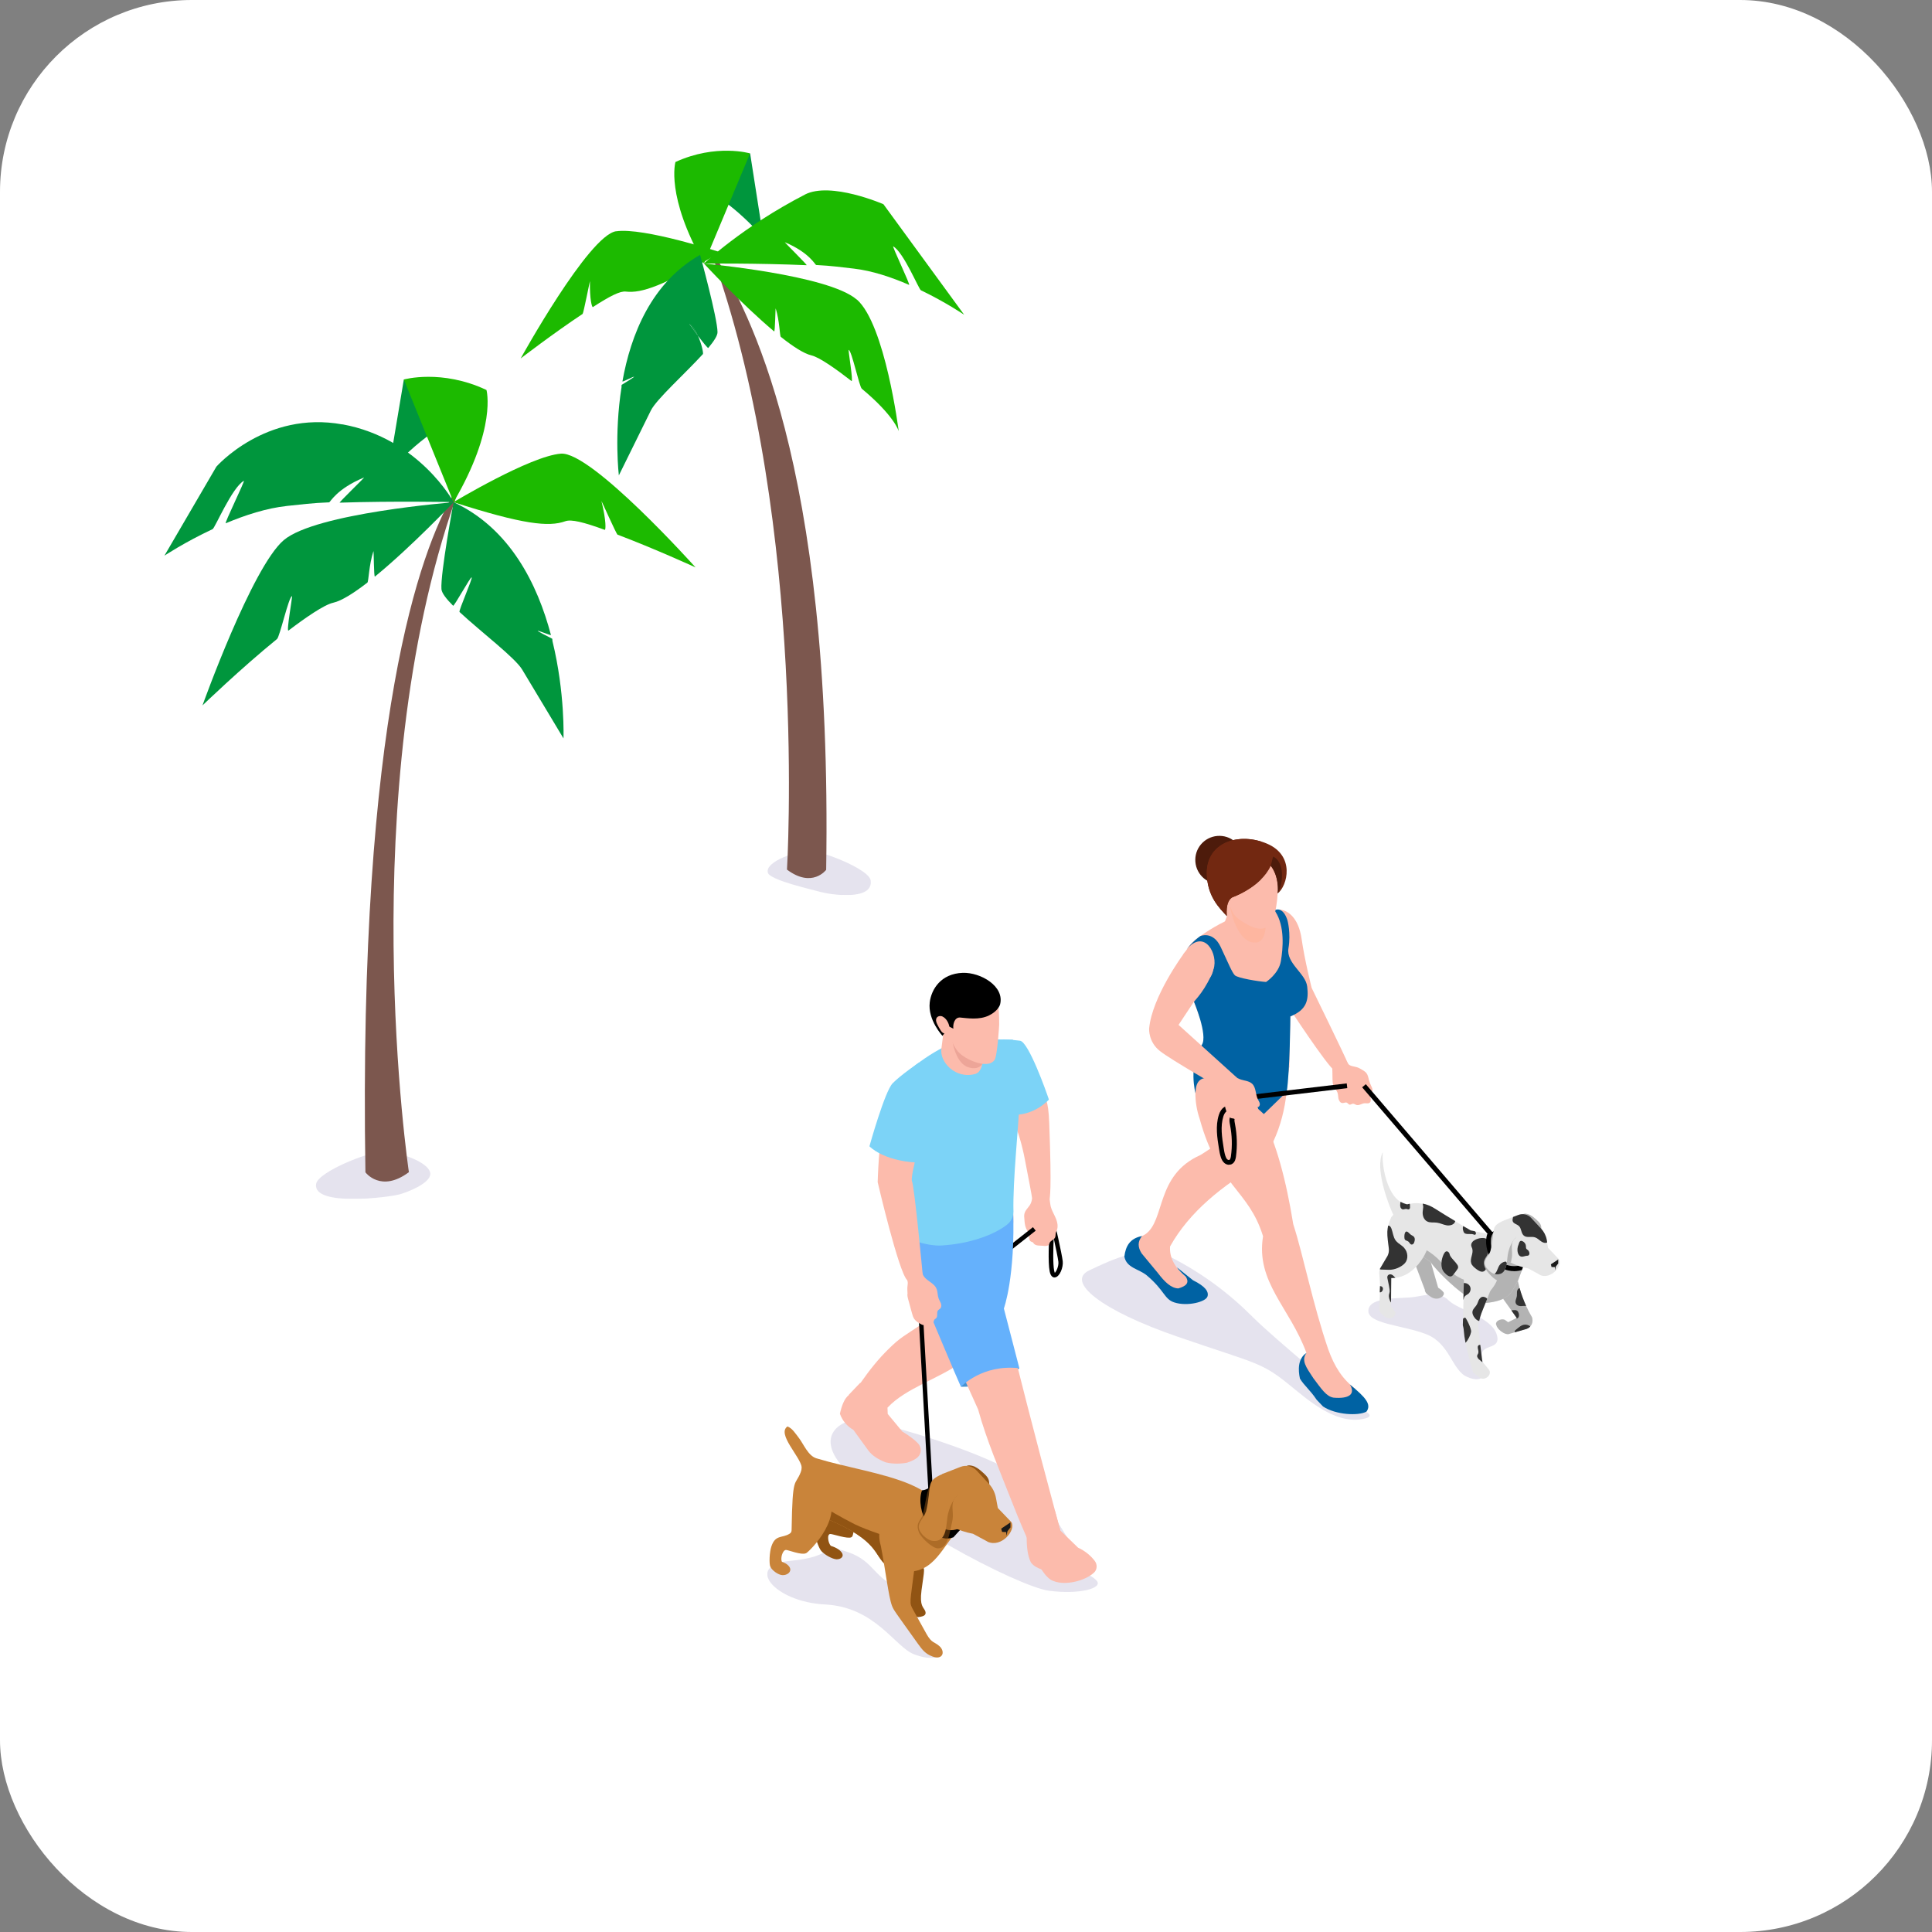 <svg width="282" height="282" viewBox="0 0 282 282" fill="none" xmlns="http://www.w3.org/2000/svg">
<rect x="0" y="0" width="282" height="282" fill="#808080" stroke="none"/>
<rect width="282" height="282" rx="28" fill="white"/>
<g clip-path="url(#clip0_607_10169)">
<g style="mix-blend-mode:multiply" opacity="0.2">
<path d="M56.142 168.191H55.524C54.146 168.025 46.41 170.996 46.137 172.826C45.638 176.176 56.748 174.774 58.364 174.323C59.647 173.954 62.428 172.814 62.772 171.602C63.307 169.76 57.829 167.942 56.142 168.203V168.191Z" fill="#7D73AB"/>
</g>
<path d="M56.653 68.986C56.653 68.986 61.988 62.925 66.266 61.5L58.946 55.392L56.665 68.986H56.653Z" fill="#00963D"/>
<path d="M66.123 72.23C61.43 80.286 52.28 104.621 53.338 171.115C53.338 171.115 55.584 174.156 59.683 171.091C59.683 171.091 51.449 115.778 66.503 72.8C66.812 71.921 66.587 71.433 66.123 72.23Z" fill="#7C574E"/>
<path d="M49.987 61.951C38.782 59.896 31.581 68.118 31.581 68.118L24 81.106C24 81.106 26.971 79.133 31.034 77.232C31.379 77.066 33.85 71.184 35.585 70.186C35.859 70.031 32.662 76.507 32.959 76.376C35.775 75.188 38.924 74.166 41.907 73.846C43.82 73.644 45.59 73.418 48.038 73.323C48.204 73.323 49.107 71.362 53.136 69.698C53.29 69.639 49.404 73.382 49.583 73.37C57.484 73.109 66.206 73.287 66.206 73.287C66.206 73.287 61.204 63.995 49.999 61.939L49.987 61.951Z" fill="#00963D"/>
<path d="M29.537 102.981C29.537 102.981 35.098 97.61 40.433 93.273C40.837 92.952 42.132 87.118 42.62 87.011C42.727 86.987 41.752 92.311 42.109 92.037C44.521 90.207 47.289 88.271 48.644 87.974C49.868 87.7 51.65 86.56 53.623 85.039C53.813 84.896 53.848 82.436 54.502 80.464C54.573 80.25 54.55 84.302 54.728 84.159C60.063 79.799 66.206 73.311 66.206 73.311C66.206 73.311 46.054 74.879 41.408 78.848C36.762 82.817 29.549 102.981 29.549 102.981H29.537Z" fill="#00963D"/>
<path d="M58.946 55.392L66.206 73.299C72.563 62.438 71.006 56.925 71.006 56.925C64.459 53.836 58.946 55.392 58.946 55.392Z" fill="#1CBA00"/>
<path d="M81.867 66.217C77.388 66.561 66.194 73.299 66.194 73.299C76.366 76.555 80.109 76.947 82.521 76.079C83.388 75.77 85.182 76.21 88.272 77.339C88.426 77.398 88.509 76.044 87.796 73.156C87.761 72.99 89.971 77.981 90.137 78.04C95.461 80.048 101.521 82.817 101.521 82.817C101.521 82.817 86.335 65.86 81.867 66.217Z" fill="#1CBA00"/>
<path d="M80.548 93.202C75.962 90.897 80.465 92.857 80.418 92.691C78.457 85.264 74.429 77.113 66.206 73.299C66.206 73.299 64.258 83.767 64.436 86.001C64.483 86.56 65.137 87.415 66.135 88.413C66.278 88.556 68.69 84.136 68.844 84.278C69.011 84.433 66.907 89.162 67.074 89.328C70.223 92.251 75.177 95.994 76.223 97.741C76.354 97.955 82.248 107.781 82.248 107.781C82.248 107.781 82.497 101.187 80.643 93.594C80.608 93.463 80.667 93.249 80.548 93.19V93.202Z" fill="#00963D"/>
</g>
<g clip-path="url(#clip1_607_10169)">
<g style="mix-blend-mode:multiply" opacity="0.2">
<path d="M118.62 124.32H118.06C116.53 124.09 111.6 125.73 112.08 127.39C112.39 128.48 118.61 129.86 119.77 130.19C121.22 130.6 127.53 131.53 127.08 128.5C126.84 126.85 119.86 124.17 118.62 124.32Z" fill="#7D73AB"/>
</g>
<path d="M104.3 38.27C117.89 77.03 114.87 126.93 114.87 126.93C118.56 129.7 120.59 126.96 120.59 126.96C121.55 66.98 108.88 45.03 104.65 37.77C104.23 37.05 104.03 37.49 104.3 38.28V38.27Z" fill="#7C574E"/>
<path d="M102.81 27.83C106.66 29.16 111.41 34.68 111.41 34.68L109.49 22.39L102.82 27.83H102.81Z" fill="#00963D"/>
<path d="M117.49 28.4C108.36 33.11 102.75 38.47 102.75 38.47C102.75 38.47 110.62 38.4 117.74 38.71C117.89 38.71 114.43 35.3 114.57 35.36C118.18 36.89 118.98 38.67 119.13 38.68C121.33 38.79 122.93 39.01 124.65 39.21C127.33 39.52 130.16 40.48 132.69 41.58C132.95 41.69 130.14 35.82 130.38 35.96C131.94 36.88 134.1 42.22 134.42 42.37C138.07 44.13 140.73 45.94 140.73 45.94L128.95 29.81C128.95 29.81 121.25 26.45 117.48 28.4H117.49Z" fill="#1CBA00"/>
<path d="M125.06 43.73C120.91 40.1 102.75 38.47 102.75 38.47C102.75 38.47 108.22 44.38 112.99 48.37C113.15 48.51 113.17 44.84 113.23 45.04C113.79 46.82 113.81 49.04 113.97 49.17C115.73 50.57 117.33 51.61 118.43 51.87C119.65 52.16 122.13 53.94 124.28 55.61C124.6 55.86 123.77 51.05 123.88 51.07C124.32 51.17 125.43 56.45 125.79 56.74C130.56 60.7 131.18 62.94 131.18 62.94C131.18 62.94 129.21 47.34 125.06 43.71V43.73Z" fill="#1CBA00"/>
<path d="M98.59 23.65C98.59 23.65 97.13 28.6 102.75 38.47L109.48 22.39C109.48 22.39 104.53 20.93 98.58 23.65H98.59Z" fill="#1CBA00"/>
<path d="M89.93 33.75C85.92 34.35 76 52.32 76 52.32C76 52.32 80.76 48.66 85.04 45.82C85.17 45.73 86.11 40.9 86.11 41.05C86.06 43.73 86.41 44.9 86.54 44.82C89.04 43.2 90.52 42.46 91.35 42.56C93.64 42.83 96.86 41.74 105.14 36.82C105.14 36.82 93.94 33.16 89.93 33.76V33.75Z" fill="#1CBA00"/>
<path d="M100.64 47.27C100.56 47.21 101.2 48.1 101.88 48.99C101.56 48.29 101.15 47.63 100.64 47.27Z" fill="#00963D"/>
<path d="M90.86 55.68C90.83 55.84 94.73 53.74 90.78 56.15C90.67 56.22 90.74 56.4 90.72 56.52C89.62 63.49 90.33 69.39 90.33 69.39C90.33 69.39 94.9 60.12 95 59.92C95.82 58.27 99.99 54.54 102.6 51.68C102.69 51.58 102.43 50.23 101.87 49C101.19 48.1 100.56 47.22 100.63 47.28C101.13 47.64 101.55 48.3 101.87 49C102.57 49.93 103.32 50.86 103.38 50.79C104.2 49.81 104.73 49 104.73 48.49C104.73 46.46 102.19 37.2 102.19 37.2C95.08 41.24 92.06 48.87 90.85 55.68H90.86Z" fill="#00963D"/>
</g>
<g clip-path="url(#clip2_607_10169)">
<g style="mix-blend-mode:multiply" opacity="0.2">
<path d="M216.738 200.557C216.738 200.557 216.331 201.957 214.118 200.964C211.906 199.971 211.661 196.131 208.228 194.765C204.795 193.398 199.507 193.268 199.735 191.218C199.962 189.167 204.616 189.607 206.503 189.298C208.391 188.988 210.148 188.5 211.482 189.835C212.817 191.169 217.682 192.243 218.463 194.765C219.244 197.287 215.876 195.904 216.299 198.23C216.722 200.557 217.438 199.988 216.722 200.557H216.738Z" fill="#7D73AB"/>
</g>
<g style="mix-blend-mode:multiply" opacity="0.2">
<path d="M197.831 205.406C197.831 205.406 201.703 206.61 198.888 207.131C194.788 207.895 190.769 204.218 187.954 201.94C184.049 198.8 183.235 199.011 171.927 195.123C160.618 191.234 155.542 187.052 158.991 185.425C162.441 183.798 167.046 181.536 170.999 183.554C175.588 185.897 179.493 188.858 182.959 192.34C186.148 195.529 196.334 203.779 197.831 205.422V205.406Z" fill="#7D73AB"/>
</g>
<path d="M186.587 132.755C187.954 132.755 189.548 133.959 189.988 137.051C190.427 140.142 191.452 144.194 191.452 144.194C191.452 144.194 196.496 154.51 196.74 155.226C196.984 155.942 196.089 157.276 194.82 156.316C193.551 155.356 188.165 147.106 188.165 147.106L184.765 137.197L186.571 132.755H186.587Z" fill="#FCBBAC"/>
<path d="M195.992 154.852C196.155 154.803 196.35 154.786 196.496 154.884C196.61 154.965 196.659 155.112 196.757 155.242C197.033 155.649 197.619 155.633 198.075 155.779C198.384 155.877 198.66 156.056 198.937 156.218C199.116 156.332 199.295 156.446 199.425 156.609C199.653 156.885 199.718 157.243 199.799 157.585C199.881 157.911 200.011 158.236 200.157 158.545C200.288 158.805 200.434 159.131 200.239 159.359C200.19 159.407 200.141 159.456 200.092 159.505C199.93 159.7 199.978 159.993 200.043 160.237C200.092 160.481 200.125 160.791 199.93 160.953C199.734 161.116 199.425 161.018 199.165 161.035C198.758 161.067 198.368 161.409 197.977 161.279C197.814 161.23 197.668 161.1 197.489 161.1C197.31 161.1 197.147 161.279 196.968 161.23C196.822 161.197 196.74 161.018 196.594 160.953C196.399 160.856 196.171 161.018 195.943 161.002C195.65 161.002 195.439 160.677 195.374 160.384C195.309 160.091 195.325 159.782 195.227 159.489C195.113 159.163 194.853 158.919 194.69 158.626C194.511 158.268 194.511 157.862 194.495 157.471C194.495 157.113 194.495 156.772 194.479 156.414C194.479 156.121 194.397 155.828 194.593 155.584C194.918 155.161 195.471 154.982 195.959 154.852H195.992Z" fill="#FCBBAC"/>
<path d="M190.281 200.704C190.151 199.435 190.118 198.279 190.687 197.466C188.263 190.843 183.268 187.15 184.358 180.446C182.243 173.596 177.833 173.173 175.132 163.394C174.221 160.758 174.302 158.073 175.132 155.356L188.198 155.633C187.905 158.155 186.555 161.067 184.098 162.645C186.311 166.778 187.742 172.376 188.767 178.689C190.183 183.033 191.631 190.42 193.877 196.961C194.788 199.5 195.976 201.338 197.847 202.738L196.708 204.999C196.708 204.999 193.063 204.3 193.014 204.137C192.965 203.974 190.297 200.72 190.297 200.72L190.281 200.704Z" fill="#FCBBAC"/>
<path d="M165.093 183.326C164.703 181.813 165.695 180.902 167.16 180.169C170.121 178.136 168.624 171.529 175.198 168.601C179.265 166.127 181.999 163.345 180.404 159.538L187.954 155.632C188.068 160.644 186.962 165.818 183.935 169.821C178.403 173.059 173.652 176.834 170.788 181.927C170.658 183.505 171.455 184.986 173.066 186.385C174.042 187.28 173.408 188.061 172.627 188.826L169.698 187.524L167.794 184.595L165.077 183.342L165.093 183.326Z" fill="#FCBBAC"/>
<path d="M190.688 197.482C189.418 198.312 189.467 199.988 189.744 201.224C190.346 202.233 191.208 202.851 192.184 204.316L193.112 205.292C194.967 206.529 198.286 206.691 199.458 206.041C200.222 204.983 199.311 203.942 197.033 202.087C197.896 203.502 196.903 204.202 194.658 204.007C193.584 203.844 192.868 202.705 191.696 201.159C190.622 199.532 189.907 198.572 190.688 197.498V197.482Z" fill="#0062A3"/>
<path d="M166.72 180.413C164.898 180.739 164.296 181.927 164.117 183.407C164.41 185.083 166.264 185.213 167.403 186.173C170.039 188.403 169.909 189.623 171.422 190.111C173.277 190.713 176.027 190.046 176.255 189.216C176.45 188.533 175.946 187.768 174.14 186.873L171.78 184.986C172.073 185.409 172.545 185.881 173.082 186.352C173.668 187.28 173.098 187.735 171.992 188.061C170.951 188.028 170.023 187.15 168.982 185.783L166.639 182.952C166.069 182.073 166.02 181.211 166.72 180.381V180.413Z" fill="#0062A3"/>
<path d="M188.328 148.376L188.198 155.633C186.961 163.199 176.71 160.188 174.481 155.633C174.969 153.436 176.71 152.508 175.832 150.328C174.628 147.318 173.814 144.894 173.814 144.894C173.537 144.113 173.31 143.413 173.131 142.778C172.463 140.435 172.512 138.841 174.481 137.148C178.24 134.382 182.096 132.625 186.164 132.804C187.823 132.316 188.556 135.684 188.084 138.157C187.661 140.386 190.687 142.697 190.834 144.259C191.11 147.302 188.328 148.376 188.328 148.376Z" fill="#FCBBAC"/>
<path d="M179.086 133.715L178.647 134.919L180.225 137.458C182.422 140.956 186.083 141.2 184.927 136.319L183.854 132.267L178.012 127.89L179.102 133.732L179.086 133.715Z" fill="#FCBBAC"/>
<g style="mix-blend-mode:multiply" opacity="0.5">
<path d="M179.558 132.446C179.558 132.446 180.486 137.832 183.382 137.571C185.204 137.425 184.732 133.406 184.732 133.406L179.558 132.43V132.446Z" fill="#FFB294"/>
</g>
<path d="M184.765 135.391C183.463 136.026 181.494 134.675 180.599 133.976C180.29 133.732 180.046 133.422 179.883 133.064L179.118 131.388L177.996 131.519C177.996 131.519 176.011 130.542 176.206 126.686C176.304 124.766 178.679 122.765 180.697 122.7C183.886 122.586 185.123 124.506 186.017 125.791C186.912 127.077 186.506 129.778 186.506 129.778C186.506 129.778 186.506 134.545 184.765 135.391Z" fill="#FCBBAC"/>
<path d="M181.478 125.222C181.641 127.158 180.209 128.85 178.273 129.013C176.336 129.176 174.644 127.744 174.481 125.807C174.319 123.871 175.75 122.179 177.687 122.016C179.623 121.853 181.315 123.285 181.478 125.222Z" fill="#4D1B0B"/>
<path d="M179.851 130.982C179.851 130.982 184.016 129.55 185.481 126.377C185.481 126.377 186.815 128.004 186.49 130.412C187.921 129.306 189.077 124.896 184.928 123.139C180.876 121.414 176.092 122.927 176.157 127.5C176.206 130.852 178.029 132.576 179.086 133.715C179.086 133.715 178.793 131.633 179.867 130.982H179.851Z" fill="#722811"/>
<path d="M185.481 126.377L185.823 125.026C187.417 125.726 187.433 128.704 186.49 130.412C186.62 129.094 186.311 127.288 185.481 126.377Z" fill="#4D1B0B"/>
<path d="M184.016 122.813C180.193 121.658 176.092 123.253 176.141 127.5C176.19 130.851 178.012 132.576 179.07 133.715C179.07 133.715 178.777 131.632 179.851 130.982C179.851 130.982 182.226 130.168 184.016 128.394V122.813Z" fill="#722811"/>
<path d="M217.665 180.723L198.823 158.708L199.36 158.252L218.202 180.267L217.665 180.723Z" fill="black"/>
<path d="M223.328 177.338C223.669 177.501 223.962 177.761 224.239 178.005C224.483 178.233 224.743 178.461 224.874 178.754C225.036 179.144 224.971 179.567 224.955 179.99C224.939 180.788 225.118 181.569 225.28 182.333C225.329 182.61 225.394 182.903 225.264 183.147C225.101 183.456 224.678 183.57 224.337 183.505C223.995 183.44 223.702 183.212 223.409 183.001C223.1 182.773 222.791 182.545 222.498 182.317C222.303 182.171 222.091 182.008 221.993 181.78C221.896 181.585 221.912 181.357 221.912 181.129C221.928 180.462 221.961 179.795 222.14 179.144C222.205 178.916 222.286 178.689 222.319 178.461C222.368 178.152 222.107 177.566 222.238 177.322C222.417 176.996 223.067 177.208 223.311 177.322L223.328 177.338Z" fill="#B3B3B3"/>
<path d="M218.397 193.365C218.43 193.561 218.544 193.788 218.788 194.049C219.13 194.407 219.65 194.748 220.138 194.748L221.082 194.472L222.774 193.984C223.002 193.902 223.181 193.788 223.344 193.626C223.653 193.317 223.767 192.877 223.637 192.308C223.311 191.738 223.002 191.169 222.742 190.599C222.351 189.721 222.026 188.858 221.798 188.012C221.7 187.638 221.619 187.264 221.538 186.906C221.489 186.645 221.456 186.401 221.424 186.157L219.471 188.549L219.032 189.07L219.374 189.542L220.578 191.234L221.375 192.357L221.229 192.438L220.138 192.991L219.699 192.682C219.406 192.422 218.267 192.633 218.365 193.349L218.397 193.365Z" fill="#B3B3B3"/>
<path d="M209.92 187.963L208.065 181.52L205.706 182.268L207.968 188.24C207.968 188.517 208.13 188.777 208.375 188.956L208.879 189.314C209.937 189.997 211.076 189.07 210.669 188.582C210.36 188.191 209.92 187.963 209.92 187.963Z" fill="#B3B3B3"/>
<path d="M202.712 180.186C203.168 180.609 203.574 180.983 203.932 181.292C203.997 181.357 204.079 181.422 204.144 181.471C204.144 181.471 204.144 181.471 204.16 181.471C204.16 181.471 204.193 181.487 204.193 181.504C204.485 181.764 204.746 181.976 204.99 182.171C206.226 183.163 206.536 183.147 206.926 183.196C207.121 183.228 207.349 183.277 207.756 183.489C208.016 183.635 208.342 183.847 208.765 184.172C209.611 185.327 211.401 187.134 212.995 188.403C213.223 188.582 213.451 188.761 213.679 188.923C214.069 189.2 214.427 189.444 214.753 189.607L215.078 189.688L215.517 189.818L216.445 190.062C216.445 190.062 216.461 190.062 216.477 190.062L216.835 190.16H216.868C216.868 190.16 216.917 190.16 216.933 190.16C217.128 190.144 217.323 190.111 217.502 190.095C220.399 189.656 220.708 188.468 221.473 187.085C221.505 187.036 221.521 186.987 221.554 186.955L222.839 183.586L222.221 183.049C222.221 183.049 218.3 179.616 218.267 179.6L217.698 180.218C217.519 180.186 217.323 180.153 217.128 180.104C216.673 180.007 216.136 179.893 215.55 179.779C215.469 179.763 215.371 179.746 215.29 179.73C215.094 179.681 214.899 179.649 214.688 179.6C214.688 179.6 214.557 179.519 214.33 179.388C214.151 179.291 213.89 179.128 213.597 178.965C213.256 178.77 212.849 178.526 212.426 178.266C211.515 177.729 210.457 177.078 209.513 176.476C208.895 176.085 208.277 175.825 207.675 175.711C207.024 175.581 206.389 175.581 205.803 175.711C205.673 175.744 205.559 175.776 205.445 175.809C205.104 175.923 204.795 176.069 204.485 176.264C204.16 176.476 203.867 176.72 203.607 177.013C203.542 177.078 203.477 177.159 203.428 177.241C203.346 177.322 203.281 177.42 203.216 177.517C203.216 177.517 203.2 177.534 203.184 177.55C203.168 177.566 203.135 177.615 203.119 177.664C203.086 177.713 203.054 177.745 203.037 177.794C203.037 177.81 203.037 177.826 203.037 177.859C202.94 178.217 202.875 178.559 202.826 178.884C202.761 179.356 202.728 179.779 202.777 180.169L202.712 180.186Z" fill="#E6E6E6"/>
<path d="M215.094 181.097C214.899 181.26 214.736 181.487 214.736 181.732C214.736 181.927 214.85 182.09 214.899 182.269C215.094 182.952 214.525 183.7 214.736 184.367C214.85 184.742 215.192 185.002 215.501 185.246C215.81 185.474 216.217 185.734 216.575 185.572C216.966 185.393 216.998 184.839 217.226 184.465C217.389 184.189 217.649 183.993 217.747 183.684C217.86 183.326 217.698 182.936 217.568 182.578C217.437 182.236 217.323 181.878 217.242 181.52C217.177 181.243 217.21 180.934 216.933 180.804C216.429 180.56 215.517 180.772 215.094 181.113V181.097Z" fill="#333333"/>
<path d="M216.038 187.361C215.859 188.175 215.68 189.005 215.518 189.818L214.753 189.607C212.963 188.663 209.953 185.799 208.765 184.172C207.659 183.342 207.252 183.261 206.926 183.212C206.894 182.919 206.926 182.594 206.991 182.366C207.187 181.829 207.642 182.138 208 182.35C208.879 182.838 209.676 183.472 210.36 184.221C210.604 184.481 210.831 184.758 211.075 185.018C212.361 186.385 214.183 187.231 216.054 187.345L216.038 187.361Z" fill="#B3B3B3"/>
<path d="M217.21 182.887C217.063 183.538 216.282 183.83 216.738 185.002C216.982 185.62 218.17 186.922 218.82 186.987C220.61 187.166 220.334 184.888 220.61 183.782C220.903 182.594 220.269 181.618 221.147 180.755C221.375 180.527 221.391 179.974 221.147 179.795C220.561 179.388 220.985 179.616 220.366 179.307C220.008 179.128 219.488 178.721 219.113 178.917C217.535 179.698 217.909 179.925 217.21 182.903V182.887Z" fill="#B3B3B3"/>
<path d="M208.521 181.748C208.326 182.382 208.066 182.984 207.756 183.505C206.878 184.953 205.478 186.32 203.672 186.515C203.477 186.531 203.282 186.548 203.07 186.548L203.038 190.127L202.989 190.681L203.64 191.478C203.884 192.031 202.973 192.861 202.078 192.145L201.638 191.771C201.427 191.592 201.313 191.315 201.313 191.038L201.411 188.63L201.443 187.719L201.313 185.734C201.313 185.555 201.346 185.392 201.427 185.23C201.459 185.132 201.525 185.051 201.573 184.969L202.387 183.586C202.68 183.179 202.81 182.691 202.745 182.187C202.663 181.569 202.501 180.397 202.533 179.763C202.55 179.437 202.598 179.144 202.647 178.884C202.745 178.445 202.875 178.103 202.989 177.875C203.038 177.777 203.054 177.729 203.087 177.68C203.119 177.631 203.135 177.598 203.152 177.566C203.168 177.533 203.184 177.533 203.184 177.533L208.554 181.748H208.521Z" fill="#E6E6E6"/>
<path d="M222.823 183.586L221.554 186.971C221.538 187.02 221.505 187.052 221.472 187.101C220.708 188.484 220.399 189.688 217.502 190.111C217.323 190.127 217.128 190.16 216.933 190.176C216.786 190.16 216.64 190.111 216.477 190.078C216.477 190.078 215.778 189.818 215.761 189.818C219.894 187.475 218.967 183.212 218.967 183.212L222.221 183.033L222.839 183.57L222.823 183.586Z" fill="#B3B3B3"/>
<path d="M222.481 184.465L222.14 185.376C221.798 185.474 221.44 185.539 221.066 185.539H221.017C219.878 185.539 218.674 185.018 217.974 184.237C217.193 183.359 216.754 181.796 216.966 180.592C216.998 180.413 217.047 180.251 217.096 180.088C217.307 180.055 217.405 180.007 217.584 179.974L218.251 179.584C217.958 179.844 217.747 180.218 217.649 180.706C217.47 181.699 217.828 183.049 218.479 183.749C219.048 184.367 220.057 184.807 221.001 184.807C221.408 184.807 221.945 184.742 222.465 184.432L222.481 184.465Z" fill="black"/>
<path d="M224.759 186.06L223.067 185.148C222.254 185.002 221.342 184.709 220.529 184.302C219.927 183.993 219.357 183.635 218.951 183.212L218.462 180.674L218.251 179.6L219.504 178.152L220.838 177.631L221.603 177.338C222.27 177.078 223.018 177.257 223.49 177.777L224.922 179.323C225.345 179.779 225.638 180.348 225.752 180.967L225.817 181.357L225.964 182.154L227.542 183.798C228.144 184.709 226.387 186.841 224.743 186.092L224.759 186.06Z" fill="#E6E6E6"/>
<path d="M226.37 184.546L227.444 183.831V184.416L227.086 184.872L226.988 185.425L226.956 184.953L226.468 184.937L226.37 184.546Z" fill="#1A1A1A"/>
<path d="M213.516 193.43C213.744 194.228 213.597 194.407 213.907 196.001C214.086 196.896 214.411 198.23 215.029 200.362L216.038 201.11C216.754 201.598 217.909 200.606 217.291 199.874L216.396 198.784L216.315 198.198L216.087 196.278L215.762 193.414C215.827 193.17 215.875 192.975 215.908 192.812C216.152 191.787 216.087 192.015 217.08 189.558C217.21 189.2 217.389 188.793 217.568 188.321C217.389 185.946 213.305 184.27 213.679 187.003V187.296L213.614 189.721L213.549 192.454L213.516 193.414V193.43Z" fill="#E6E6E6"/>
<path d="M203.363 177.241C203.493 177.517 203.558 177.696 203.541 177.761C204.127 177.761 204.925 177.045 205.51 176.541C205.608 176.46 205.722 176.378 205.819 176.297C205.95 176.167 206.031 176.053 205.868 175.939C205.852 175.939 205.819 175.923 205.803 175.906C205.738 175.874 205.689 175.874 205.608 175.858C205.527 175.858 205.445 175.825 205.38 175.809C205.038 175.727 204.713 175.597 204.42 175.435C202.435 174.247 201.621 170.016 201.849 168.161C200.596 170.472 202.679 175.858 203.346 177.257L203.363 177.241Z" fill="#E6E6E6"/>
<path d="M221.148 180.755C220.269 181.618 220.92 182.594 220.627 183.782C220.594 183.944 220.562 184.107 220.529 184.302C219.911 183.993 219.358 183.635 218.951 183.212L218.463 180.658C218.577 180.039 218.772 179.714 219.586 179.307C219.96 179.128 220.009 179.095 220.367 179.291C221.001 179.616 220.578 179.388 221.148 179.779C221.392 179.942 221.375 180.511 221.148 180.739V180.755Z" fill="#B3B3B3"/>
<path d="M221.766 180.088C220.887 180.95 220.448 181.585 220.155 182.773C220.041 183.196 220.025 183.782 219.927 184.351C219.781 185.262 219.472 186.108 218.349 185.994C218.284 185.994 218.203 185.978 218.137 185.946C217.958 185.897 217.763 185.799 217.584 185.669C217.145 185.344 216.754 184.855 216.722 184.432C216.657 183.765 217.389 183.228 217.552 182.578C218.251 179.6 217.552 179.112 219.114 178.331C219.488 178.152 219.537 178.119 219.895 178.298C220.529 178.624 221.115 179.144 221.701 179.535C221.945 179.698 222.01 179.86 221.766 180.088Z" fill="#E6E6E6"/>
<path d="M212.394 178.25C212.394 178.25 212.394 178.282 212.394 178.298C212.247 178.77 211.645 178.933 211.157 178.852C210.669 178.77 210.23 178.526 209.725 178.461C209.253 178.396 208.733 178.51 208.31 178.282C207.821 178.038 207.61 177.42 207.659 176.866C207.675 176.639 207.724 176.411 207.74 176.167C207.74 176.037 207.675 175.841 207.659 175.679C208.277 175.793 208.895 176.053 209.497 176.443C210.441 177.045 211.499 177.696 212.41 178.233L212.394 178.25Z" fill="#333333"/>
<path d="M205.071 184.367C204.518 184.969 203.526 185.376 202.696 185.344C202.37 185.344 202.045 185.327 201.719 185.311C201.606 185.311 201.492 185.311 201.394 185.246C201.427 185.148 201.492 185.067 201.54 184.986L202.354 183.603C202.647 183.196 202.777 182.708 202.712 182.203C202.631 181.585 202.468 180.414 202.5 179.779C202.517 179.454 202.566 179.161 202.614 178.9C202.663 178.9 202.696 178.9 202.745 178.9C202.907 178.949 203.037 179.161 203.103 179.34C203.314 179.909 203.347 180.544 203.705 181.048C203.77 181.146 203.851 181.227 203.932 181.292C204.014 181.357 204.079 181.422 204.144 181.487C204.144 181.487 204.144 181.487 204.16 181.487C204.437 181.699 204.73 181.894 204.957 182.138C204.957 182.138 204.974 182.155 204.974 182.171C205.511 182.773 205.592 183.765 205.071 184.367Z" fill="#333333"/>
<path d="M204.99 180.739C204.99 180.739 205.023 180.853 205.055 180.918C205.169 181.097 205.413 181.097 205.576 181.227C205.739 181.357 205.804 181.601 205.999 181.65C206.113 181.683 206.227 181.618 206.308 181.536C206.389 181.455 206.422 181.341 206.454 181.227C206.52 181.016 206.536 180.788 206.438 180.609C206.341 180.43 206.162 180.365 205.999 180.267C205.787 180.137 205.69 179.974 205.511 179.844C205.006 179.47 204.941 180.43 205.006 180.755L204.99 180.739Z" fill="#333333"/>
<path d="M204.404 176.199C204.404 176.199 204.42 176.248 204.436 176.264C204.518 176.411 204.632 176.525 204.794 176.525C204.957 176.525 205.12 176.443 205.283 176.46C205.364 176.46 205.429 176.508 205.51 176.525C205.543 176.525 205.575 176.525 205.608 176.525C205.706 176.525 205.771 176.427 205.803 176.329C205.803 176.329 205.803 176.297 205.803 176.281C205.803 176.199 205.803 176.118 205.803 176.037C205.803 175.988 205.803 175.939 205.803 175.89C205.803 175.825 205.787 175.76 205.754 175.695C205.624 175.727 205.51 175.76 205.396 175.793C205.055 175.711 204.729 175.581 204.436 175.418C204.404 175.483 204.388 175.565 204.388 175.662C204.371 175.841 204.355 176.02 204.42 176.199H204.404Z" fill="#333333"/>
<path d="M225.834 181.341C225.557 181.504 225.183 181.373 224.923 181.178C224.63 180.983 224.386 180.706 224.06 180.609C223.523 180.43 222.856 180.723 222.417 180.348C222.01 180.007 222.091 179.307 221.701 178.949C221.408 178.672 220.871 178.607 220.79 178.217C220.757 178.07 220.79 177.843 220.855 177.631L221.619 177.338C222.287 177.078 223.035 177.257 223.507 177.777L224.939 179.323C225.362 179.779 225.655 180.348 225.769 180.967L225.834 181.357V181.341Z" fill="#333333"/>
<path d="M219.943 184.351C219.797 185.262 219.488 186.109 218.365 185.995C218.3 185.995 218.218 185.978 218.153 185.946C218.283 185.848 218.381 185.702 218.462 185.555C218.609 185.262 218.69 184.937 218.869 184.677C219.048 184.416 219.341 184.221 219.65 184.156C219.699 184.156 219.748 184.14 219.797 184.156C219.846 184.172 219.878 184.221 219.894 184.27C219.894 184.302 219.927 184.335 219.943 184.367V184.351Z" fill="#333333"/>
<path d="M221.603 181.78C221.505 182.057 221.472 182.35 221.505 182.643C221.537 182.968 221.7 183.326 222.009 183.407C222.286 183.489 222.579 183.31 222.872 183.293C222.937 183.293 223.002 183.293 223.067 183.261C223.213 183.196 223.262 183.017 223.23 182.854C223.197 182.675 223.099 182.512 222.953 182.415C222.904 182.382 222.855 182.35 222.823 182.317C222.709 182.203 222.741 182.024 222.725 181.862C222.709 181.617 222.579 181.406 222.384 181.26C221.814 180.869 221.765 181.341 221.619 181.764L221.603 181.78Z" fill="#333333"/>
<path d="M210.425 184.107C210.359 184.563 210.392 185.035 210.604 185.441C210.734 185.669 210.913 185.864 211.124 186.043C211.336 186.222 211.645 186.401 211.889 186.271C212.003 186.222 212.068 186.125 212.149 186.027C212.328 185.816 212.491 185.588 212.654 185.36C212.735 185.246 212.833 185.116 212.833 184.97C212.833 184.807 212.768 184.66 212.67 184.546C212.475 184.254 212.214 184.01 212.003 183.749C211.889 183.619 211.775 183.473 211.677 183.31C211.612 183.196 211.564 182.903 211.482 182.822C210.831 182.106 210.457 183.798 210.408 184.107H210.425Z" fill="#333333"/>
<path d="M215.436 179.99C215.436 180.104 215.387 180.218 215.273 180.234C215.208 180.234 215.143 180.218 215.094 180.186C214.72 180.055 214.297 180.186 213.923 180.072C213.857 180.055 213.792 180.023 213.744 179.974C213.565 179.795 213.434 179.242 213.581 178.965C213.874 179.144 214.134 179.291 214.313 179.388C214.541 179.535 214.671 179.6 214.671 179.6C214.883 179.632 215.078 179.681 215.273 179.714C215.354 179.779 215.419 179.876 215.436 179.974V179.99Z" fill="#333333"/>
<path d="M203.672 186.515C203.477 186.531 203.281 186.548 203.07 186.548L203.037 190.127C202.793 189.802 202.679 189.232 202.728 189.005C202.761 188.842 202.826 188.696 202.842 188.533C202.875 188.24 202.598 186.954 202.533 186.678C202.484 186.499 202.468 186.304 202.582 186.157C202.696 186.011 202.907 185.978 203.07 186.027C203.249 186.076 203.379 186.206 203.509 186.336C203.558 186.385 203.623 186.45 203.672 186.515Z" fill="#333333"/>
<path d="M201.833 188.289C201.801 188.403 201.719 188.516 201.622 188.582C201.557 188.63 201.475 188.647 201.394 188.63L201.427 187.719C201.573 187.735 201.703 187.768 201.785 187.882C201.882 187.996 201.866 188.159 201.833 188.289Z" fill="#333333"/>
<path d="M221.261 190.258C221.343 190.453 221.538 190.567 221.749 190.616C221.961 190.664 222.173 190.632 222.368 190.616C222.449 190.616 222.596 190.616 222.758 190.616C222.368 189.737 222.042 188.875 221.815 188.028C221.798 188.028 221.766 188.028 221.749 188.028C221.554 188.11 221.457 188.321 221.424 188.533C221.408 188.744 221.424 188.956 221.408 189.167C221.359 189.542 221.099 189.916 221.261 190.258Z" fill="#333333"/>
<path d="M221.424 192.389L221.277 192.47H221.326C221.701 192.454 221.766 191.999 221.684 191.722C221.635 191.559 221.57 191.397 221.44 191.315C221.277 191.201 221.066 191.218 220.871 191.234C220.789 191.234 220.692 191.25 220.61 191.283L221.408 192.405L221.424 192.389Z" fill="#333333"/>
<path d="M221.098 194.472L222.79 193.984C223.018 193.902 223.197 193.788 223.36 193.626C223.311 193.561 223.246 193.512 223.181 193.479C222.872 193.317 222.481 193.3 222.156 193.447C221.977 193.528 221.83 193.642 221.684 193.756C221.554 193.87 221.407 193.967 221.277 194.081C221.228 194.13 221.163 194.163 221.131 194.228C221.082 194.293 221.082 194.39 221.114 194.456L221.098 194.472Z" fill="#333333"/>
<path d="M215.273 192.389C215.436 192.584 215.664 192.763 215.908 192.828C216.152 191.803 216.087 192.031 217.079 189.574C217.047 189.542 217.014 189.509 216.982 189.477C216.803 189.33 216.559 189.249 216.331 189.298C216.103 189.363 215.94 189.574 215.826 189.802C215.729 190.03 215.664 190.258 215.534 190.469C215.338 190.794 214.997 191.039 214.931 191.413C214.866 191.754 215.045 192.112 215.273 192.373V192.389Z" fill="#333333"/>
<path d="M213.597 189.737C213.679 189.574 213.662 189.379 213.809 189.216C213.955 189.037 214.183 188.972 214.346 188.826C214.606 188.598 214.72 188.207 214.606 187.866C214.492 187.54 214.167 187.296 213.809 187.28C213.76 187.28 213.711 187.28 213.662 187.28L213.597 189.704V189.737Z" fill="#333333"/>
<path d="M213.516 193.431C213.744 194.228 213.597 194.407 213.907 196.001C214.297 195.627 214.671 194.781 214.72 194.439C214.753 194.228 214.688 194.033 214.623 193.837C214.46 193.365 214.248 192.91 213.988 192.471C213.955 192.422 213.923 192.357 213.858 192.34C213.776 192.308 213.695 192.373 213.63 192.422C213.597 192.438 213.581 192.471 213.549 192.487L213.516 193.447V193.431Z" fill="#333333"/>
<path d="M215.941 198.458C216.054 198.572 216.217 198.735 216.38 198.816L216.298 198.23L216.071 196.31C215.941 196.294 215.81 196.327 215.745 196.441C215.68 196.554 215.696 196.685 215.713 196.815C215.762 197.059 215.843 197.319 215.762 197.547C215.713 197.645 215.648 197.742 215.615 197.856C215.566 198.084 215.745 198.295 215.924 198.474L215.941 198.458Z" fill="#333333"/>
<path d="M173.196 138.564C173.196 138.564 174.156 137.344 175.214 136.628C175.214 136.628 177.053 135.83 178.175 138.222C179.298 140.614 179.835 141.948 180.242 142.355C180.648 142.762 183.707 143.266 184.798 143.331C184.798 143.331 186.653 142.127 186.962 140.289C187.271 138.45 187.564 135.228 186.148 133.048L186.181 132.804C186.181 132.804 187.271 132.3 187.922 134.333C187.922 134.333 188.442 136.188 188.068 138.401C187.694 140.614 190.574 142.046 190.802 143.999C191.03 145.951 190.769 147.383 188.345 148.359C188.345 148.359 188.28 156.479 187.808 159.375L184.472 162.613C184.472 162.613 174.547 153.192 174.498 159.57C174.498 159.57 173.392 155.551 175.425 152.508C176.337 151.125 174.27 146.195 174.27 146.195C174.27 146.195 176.158 144.324 177.134 141.444C177.85 139.345 175.865 135.472 173.213 138.548L173.196 138.564Z" fill="#0062A3"/>
<path d="M179.395 170.016C179.151 170.016 178.891 169.919 178.696 169.74C178.419 169.496 178.289 169.17 178.207 168.942C178.061 168.503 177.98 168.047 177.915 167.608C177.671 166.095 177.394 164.37 177.898 162.759C178.24 161.637 178.989 161.295 179.542 161.458C180.062 161.604 180.502 162.255 180.209 163.313C180.144 163.524 180.209 163.784 180.258 164.045C180.567 165.656 180.616 167.25 180.404 168.828C180.372 169.056 180.29 169.675 179.786 169.919C179.672 169.984 179.542 170 179.395 170V170.016ZM179.265 162.125C179.037 162.125 178.744 162.401 178.565 162.955C178.11 164.419 178.37 166.046 178.598 167.494C178.663 167.901 178.728 168.324 178.858 168.715C178.94 168.959 179.021 169.121 179.135 169.219C179.233 169.3 179.363 169.349 179.444 169.3C179.607 169.219 179.656 168.861 179.672 168.747C179.883 167.234 179.835 165.721 179.542 164.224C179.477 163.866 179.395 163.492 179.509 163.117C179.672 162.548 179.525 162.19 179.33 162.125C179.314 162.125 179.281 162.125 179.265 162.125Z" fill="black"/>
<path d="M196.571 158.135L182.449 159.811L182.531 160.506L196.653 158.83L196.571 158.135Z" fill="black"/>
<path d="M179.184 162.645C179.282 162.857 179.396 163.085 179.607 163.166C179.737 163.231 179.884 163.231 180.03 163.264C180.453 163.377 180.844 163.817 181.267 163.687C181.527 163.605 181.722 163.296 181.999 163.312C182.145 163.312 182.276 163.426 182.422 163.426C182.731 163.426 182.894 163.02 183.187 162.987C183.333 162.987 183.496 163.036 183.61 162.954C183.691 162.889 183.708 162.775 183.724 162.678C183.756 162.304 183.691 161.929 183.561 161.588C183.789 161.588 183.919 161.327 183.886 161.1C183.854 160.872 183.708 160.693 183.61 160.481C183.236 159.749 183.366 158.756 182.764 158.187C182.292 157.748 181.576 157.748 180.974 157.52C180.453 157.325 180.014 156.95 179.526 156.706C179.412 156.657 179.298 156.609 179.184 156.609C179.086 156.609 179.005 156.657 178.908 156.706C178.484 156.934 178.078 157.325 177.882 157.78C177.687 158.236 178.143 158.805 178.273 159.277C178.615 160.4 178.712 161.571 179.168 162.645H179.184Z" fill="#FCBBAC"/>
<path d="M172.692 139.329C172.692 139.329 168.136 145.512 167.729 150.149C167.729 150.149 167.599 152.102 169.34 153.436C171.081 154.786 178.094 158.789 178.094 158.789C179.038 159.554 180.99 158.366 180.518 157.276L172.025 149.596C172.025 149.596 176.19 143.299 176.581 142.762C178.338 140.403 175.767 135.049 172.676 139.312L172.692 139.329Z" fill="#FCBBAC"/>
<g style="mix-blend-mode:multiply" opacity="0.2">
<path d="M157.12 229.422C157.12 229.422 158.975 229.553 160.049 230.692C161.123 231.831 157.511 232.774 153.101 232.188C148.692 231.603 128.694 221.303 122.609 213.623C118.866 208.904 123.699 206.805 126.107 207.261C128.515 207.717 138.441 210.336 145.486 213.623C152.532 216.91 156.762 226.477 157.576 227.6C158.389 228.723 157.12 229.406 157.12 229.406V229.422Z" fill="#7D73AB"/>
</g>
<g style="mix-blend-mode:multiply" opacity="0.2">
<path d="M137.399 241.691C137.399 241.691 136.212 242.537 133.413 241.463C130.614 240.389 127.783 234.564 120.396 234.19C113.009 233.816 108.567 228.446 115.336 227.828C122.105 227.209 119.778 225.143 123.797 226.559C127.816 227.974 127.246 230.285 131.949 232.205C136.651 234.125 133.332 236.256 133.722 237.395C134.113 238.534 137.562 240.682 137.383 241.675L137.399 241.691Z" fill="#7D73AB"/>
</g>
<path d="M140.279 202.412C140.279 202.412 144.868 202.672 148.805 199.695L144.542 198.686L141.158 200.085L140.279 202.396V202.412Z" fill="#4793D1"/>
<path d="M153.199 175.239C153.199 175.239 153.134 175.321 153.101 175.37C152.564 175.906 151.669 175.874 150.905 175.321C150.774 175.223 150.612 175.158 150.66 174.979C150.644 174.686 150.075 171.709 149.57 169.121C149.473 168.617 149.375 168.145 149.261 167.706C148.317 163.687 147.146 162.369 146.511 160.612C146.072 159.424 145.893 158.024 146.186 155.437C146.267 154.689 146.381 153.924 146.495 153.192C146.576 152.704 146.69 152.167 147.13 151.923C147.667 151.597 148.35 151.923 148.806 152.346C150.482 153.875 150.791 156.365 151.751 158.431C152.564 160.205 153.02 160.384 153.15 163.98C153.54 174.247 153.215 174.507 153.199 175.256V175.239Z" fill="#FCBBAC"/>
<path d="M123.927 203.6C123.244 204.121 122.869 205.146 122.593 206.35C122.967 207.391 123.634 208.172 124.562 208.709L126.758 211.736C127.344 212.517 128.239 213.037 129.264 213.444C130.24 213.688 131.282 213.688 132.372 213.509C133.12 213.265 133.592 213.021 133.934 212.712C134.536 212.191 134.552 211.264 133.999 210.678C133.462 210.108 132.648 209.523 131.705 208.953L129.573 206.382L129.475 203.698L125.554 201.843L123.878 203.6H123.927Z" fill="#FCBBAC"/>
<path d="M147.813 179.388C147.813 184.286 146.349 189.704 143.973 195.432C143.924 195.546 143.876 195.66 143.827 195.79C143.16 197.189 141.809 197.775 140.231 198.914C137.09 201.192 132.16 202.656 129.589 205.422C127.312 206.268 125.603 204.332 125.603 201.859C127.002 199.857 128.239 198.344 129.622 196.977C131.428 195.188 131.851 195.09 134.845 193.089L137.709 182.545L147.829 179.388H147.813Z" fill="#FCBBAC"/>
<path d="M149.847 224.15C149.847 225.68 149.977 227.096 150.481 228.072C150.856 228.56 151.393 228.853 151.995 229.064C152.564 229.91 153.15 230.61 153.866 230.805C155.542 231.44 158.373 230.757 159.675 229.552C160.163 229.113 160.195 228.348 159.788 227.828C159.203 227.063 158.373 226.363 157.364 225.908L154.777 223.402L153.98 220.538L149.586 221.596L149.863 224.134L149.847 224.15Z" fill="#FCBBAC"/>
<path d="M154.761 223.434C153.963 225.257 152.987 225.029 149.863 224.411C149.391 223.321 148.919 222.247 148.48 221.156C148.187 220.441 147.894 219.708 147.617 218.992C145.86 214.502 144.022 210.271 142.769 205.731L135.772 190.192C135.772 190.192 135.74 190.16 135.723 190.144C135.626 190.078 135.512 190.013 135.414 189.948C131.59 187.345 131.135 182.952 131.574 179.811L131.542 179.405L134.942 177.485L135.902 171.855L136.651 168.796L147.878 176.996C148.138 180.43 146.771 185.457 144.526 186.873C148.366 196.88 146.023 190.941 154.777 223.451L154.761 223.434Z" fill="#FCBBAC"/>
<path d="M153.931 186.466C153.703 186.466 153.362 186.32 153.215 185.588C152.939 184.237 153.118 180.82 153.183 179.698H150.4V179.047H153.411C153.297 178.542 153.215 178.201 153.215 178.184L153.85 178.038C153.899 178.233 154.989 182.952 155.119 184.091C155.217 184.986 154.696 186.336 154.013 186.45C153.98 186.45 153.948 186.45 153.915 186.45L153.931 186.466ZM153.801 180.723C153.736 182.187 153.671 184.481 153.866 185.458C153.899 185.637 153.948 185.734 153.964 185.783C154.175 185.62 154.55 184.823 154.484 184.172C154.419 183.603 154.094 182.089 153.801 180.723Z" fill="black"/>
<path d="M150.839 174.605C150.66 174.816 150.595 175.304 150.497 175.548C150.286 176.15 149.635 176.574 149.521 177.192C149.472 177.436 149.488 177.68 149.521 177.924C149.554 178.412 149.586 178.917 149.798 179.356C149.928 179.633 150.107 179.893 150.172 180.186C150.204 180.381 150.172 180.576 150.204 180.755C150.237 180.934 150.318 181.146 150.481 181.227C150.562 181.26 150.66 181.276 150.741 181.325C150.806 181.374 150.839 181.455 150.904 181.52C151.099 181.764 151.425 181.797 151.734 181.813C151.978 181.813 152.222 181.845 152.466 181.862C152.678 181.862 152.938 181.862 153.084 181.699C153.15 181.601 153.166 181.487 153.215 181.39C153.377 181.064 153.833 180.967 153.996 180.641C154.11 180.414 154.044 180.121 154.126 179.877C154.158 179.779 154.207 179.681 154.256 179.584C154.37 179.307 154.386 178.998 154.354 178.705C154.24 177.647 153.394 176.769 153.296 175.711C153.28 175.483 153.215 175.093 153.117 174.881C152.775 174.182 151.148 174.279 150.855 174.605H150.839Z" fill="#FCBBAC"/>
<path d="M150.771 179.119L134.236 192.154L134.639 192.665L151.174 179.63L150.771 179.119Z" fill="black"/>
<path d="M134.751 192.384L134.101 192.421L135.553 218.398L136.203 218.361L134.751 192.384Z" fill="black"/>
<path d="M119.924 218.325C120.184 219.041 120.477 219.887 120.852 220.88C120.982 221.222 120.998 221.368 120.786 221.531C119.957 222.198 118.769 221.645 118.85 223.369C118.899 224.216 119.485 225.924 119.859 226.363C120.315 226.917 121.502 227.584 122.121 227.6C122.804 227.6 123.26 227.144 122.837 226.575C122.348 225.924 121.291 225.647 121.291 225.647C120.868 225.273 120.656 223.89 121.209 223.906C121.567 223.906 123.764 224.671 124.268 224.378C124.545 224.216 124.464 224.297 125.375 218.83C125.407 218.618 125.424 218.472 125.375 218.293L119.94 218.325H119.924Z" fill="#915413"/>
<path d="M134.503 232.156C134.21 234.45 134.796 234.564 135.04 235.134C135.187 235.492 135.089 235.784 134.65 235.915C133.771 236.207 133.332 235.882 132.909 235.166C132.144 233.864 132.307 233.946 132.843 228.397C132.843 228.316 134.161 228.495 134.292 228.527C135.17 228.755 134.894 229.097 134.503 232.14V232.156Z" fill="#915413"/>
<path d="M132.697 229.422C131.688 229.422 130.712 229.292 129.866 228.82C129.719 228.739 129.573 228.641 129.426 228.527C127.441 226.998 128.499 224.98 120.591 221.645C120.298 221.515 119.989 221.384 119.664 221.271C119.615 221.254 119.55 221.222 119.501 221.205L118.687 220.62C118.883 220.766 119.062 220.896 119.257 221.026C117.369 220.05 116.296 217.707 116.784 215.624C116.898 215.153 117.077 214.664 117.028 214.176C116.832 212.614 113.35 209.295 114.945 208.205C115.661 208.498 116.084 209.214 116.556 209.816C117.304 210.776 117.939 212.484 119.159 212.858C123.552 214.193 128.955 214.99 132.908 216.682C137.757 218.765 140.653 223.077 140.149 223.337C138.034 224.46 136.862 229.39 132.681 229.39L132.697 229.422Z" fill="#C9843A"/>
<path d="M130.11 224.476L129.866 228.82C129.719 228.739 129.573 228.641 129.427 228.527C127.441 226.998 128.499 224.98 120.591 221.645C120.477 221.84 120.38 222.035 120.266 222.23L119.534 221.498L119.664 221.27L120.51 220.131C120.51 220.131 122.886 221.547 124.74 222.475C126.595 223.386 130.094 224.476 130.094 224.476H130.11Z" fill="#915413"/>
<path d="M117.613 226.721C116.979 227.014 115.091 226.249 114.733 226.233C114.197 226.233 113.871 227.584 114.148 227.974C114.148 227.974 115.091 228.251 115.319 228.902C115.515 229.471 114.88 229.943 114.213 229.911C113.611 229.894 112.683 229.227 112.439 228.674C112.244 228.235 112.309 226.526 112.602 225.696C113.188 223.972 114.164 224.541 115.238 223.874C115.498 223.711 115.547 223.565 115.547 223.223C115.677 215.185 116.035 217.024 116.881 214.876C116.963 214.648 117.011 214.42 117.044 214.193C117.093 213.835 117.077 213.46 117.142 213.086L120.412 217.431C123.601 221.14 118.102 226.51 117.646 226.721H117.613Z" fill="#C9843A"/>
<path d="M137.139 240.291C136.374 239.592 136.016 239.901 135.219 238.469C134.584 237.314 133.934 236.159 133.299 235.003C132.681 233.897 132.811 234.157 133.511 228.625C133.527 228.462 134.047 224.313 134.031 224.167C133.95 223.727 131.184 222.963 129.605 222.312C128.597 221.889 127.978 223.662 128.564 225.631C129.247 229.097 129.687 233.035 130.191 234.369C130.452 235.052 130.598 235.182 133.999 239.95C134.65 240.845 135.073 241.398 136.114 241.788C136.537 241.951 137.09 242.032 137.416 241.691C137.774 241.3 137.546 240.649 137.155 240.308L137.139 240.291Z" fill="#C9843A"/>
<path d="M142.33 214.111C142.753 214.306 143.127 214.632 143.469 214.941C143.778 215.218 144.103 215.51 144.266 215.885C144.461 216.373 144.38 216.91 144.38 217.43C144.347 218.423 144.591 219.399 144.787 220.359C144.852 220.701 144.917 221.075 144.754 221.384C144.543 221.775 144.038 221.921 143.599 221.824C143.16 221.726 142.802 221.449 142.444 221.189C142.069 220.896 141.679 220.62 141.305 220.327C141.061 220.148 140.8 219.952 140.686 219.66C140.572 219.415 140.572 219.123 140.589 218.846C140.621 218.016 140.638 217.17 140.865 216.373C140.947 216.08 141.044 215.803 141.093 215.51C141.158 215.12 140.833 214.404 140.996 214.095C141.207 213.704 142.037 213.965 142.33 214.095V214.111Z" fill="#915413"/>
<path d="M140.589 222.816L139.157 224.395C137.367 224.964 136.83 224.037 135.659 222.735C134.682 221.645 134.145 219.692 134.406 218.179C134.438 217.951 134.503 217.74 134.585 217.544C135.219 217.447 135.333 217.317 136.017 216.926C134.65 218.83 136.472 225.257 140.589 222.8V222.816Z" fill="black"/>
<path d="M144.136 225.013L142.02 223.874C140.995 223.679 139.856 223.321 138.847 222.816C138.083 222.426 137.399 221.97 136.879 221.466L136.26 218.277L136 216.942L137.562 215.136L140.198 214.111C141.028 213.786 141.955 213.997 142.557 214.648L144.331 216.568C144.868 217.138 145.226 217.854 145.372 218.635L145.649 220.115L147.618 222.165C148.366 223.304 146.186 225.973 144.136 225.029V225.013Z" fill="#C9843A"/>
<path d="M146.137 223.125L147.487 222.214V222.946L147.048 223.516L146.918 224.199L146.869 223.63L146.267 223.597L146.137 223.125Z" fill="#1A1A1A"/>
<g style="mix-blend-mode:multiply" opacity="0.5">
<path d="M134.699 221.043C135.561 217.333 135.105 217.056 137.074 216.064C137.546 215.836 138.197 216.324 138.636 216.552C139.271 216.877 139.059 216.763 139.32 216.959C139.385 217.007 139.466 217.072 139.629 217.17C139.743 217.251 139.824 217.398 139.84 217.577C139.873 217.805 139.84 218.049 139.726 218.244C139.694 218.293 139.661 218.342 139.629 218.374C139.173 218.83 139.043 219.318 139.027 219.822C139.027 219.839 139.027 219.855 139.027 219.871C139.027 220.115 139.027 220.359 139.059 220.603C139.092 221.091 139.108 221.596 138.978 222.133C138.62 223.532 138.441 226.022 136.912 226.005C136.082 226.005 134.438 224.427 134.129 223.662C133.543 222.198 134.52 221.84 134.715 221.026L134.699 221.043Z" fill="#915413"/>
</g>
<path d="M135.138 220.652C134.942 221.466 134.031 222.133 134.113 222.963C134.194 223.792 135.317 224.818 136.146 224.915C138.392 225.143 138.034 222.279 138.392 220.912C138.766 219.432 139.319 218.635 140.409 217.561C140.702 217.268 140.637 217.089 140.328 216.877C139.596 216.373 138.864 215.722 138.083 215.331C137.643 215.104 137.578 215.136 137.106 215.364C135.138 216.34 136.033 216.975 135.154 220.685L135.138 220.652Z" fill="#C9843A"/>
<path d="M147.895 176.46L132.648 179.388L134.715 188.826L135.659 191.592C135.659 191.592 139.694 201.208 140.263 202.428C140.263 202.428 143.322 199.093 148.789 199.711L146.528 190.99C146.528 190.99 148.22 186.401 147.878 176.476L147.895 176.46Z" fill="#65B1FC"/>
<path d="M147.91 176.948C147.91 177.615 147.569 178.315 146.95 178.786C145.209 180.121 142.346 181.227 138.978 181.65C138.457 181.715 137.936 181.764 137.416 181.797C135.365 181.91 132.046 180.869 131.672 179.877C131.298 178.884 131.151 175.402 131.216 169.788C131.216 169.17 131.233 168.536 131.249 167.868C131.851 158.643 129.784 158.838 131.9 156.918C134.926 154.168 139.173 151.63 141.744 151.63L147.829 151.76C149.521 153.062 149.245 157.52 148.822 160.481C148.675 164.663 147.813 172.213 147.927 176.915L147.91 176.948Z" fill="#7CD3F7"/>
<path d="M133.332 156.283C132.6 156.283 130.045 157.439 129.134 162.092C128.239 166.746 128.109 172.555 128.109 172.555C128.109 172.555 131.152 185.62 132.404 186.841C133.657 188.061 134.682 186.092 134.682 186.092C134.682 186.092 133.478 173.189 133.12 172.441C132.762 171.692 135.057 163.866 135.057 163.866C136.131 161.685 135.952 156.235 133.332 156.3V156.283Z" fill="#FCBBAC"/>
<path d="M132.437 188.923C132.453 189.298 132.551 189.672 132.664 190.03C132.811 190.567 132.957 191.104 133.104 191.641C133.185 191.95 133.283 192.275 133.462 192.536C133.706 192.877 134.096 193.105 134.471 193.3C134.536 193.333 134.617 193.382 134.698 193.398C134.812 193.414 134.91 193.398 135.024 193.382C135.252 193.333 135.463 193.3 135.691 193.252C135.919 193.203 136.195 193.138 136.277 192.926C136.309 192.845 136.309 192.747 136.358 192.666C136.423 192.536 136.586 192.487 136.667 192.373C136.927 192.08 136.667 191.559 136.911 191.266C137.009 191.153 137.139 191.087 137.253 190.99C137.432 190.795 137.432 190.485 137.334 190.225C137.237 189.981 137.074 189.753 136.993 189.493C136.846 189.086 136.879 188.647 136.748 188.24C136.374 187.101 134.926 186.987 134.633 185.816C134.422 184.953 132.258 186.092 132.42 186.808C132.518 187.215 132.518 187.199 132.469 187.638C132.404 188.077 132.453 188.452 132.469 188.907L132.437 188.923Z" fill="#FCBBAC"/>
<path d="M143.127 156.056C142.948 156.397 142.72 156.641 142.411 156.739C139.482 157.601 137.074 154.982 137.416 153.013C137.692 150.995 137.855 149.157 137.855 149.157L143.517 150.556C143.517 150.556 143.582 151.093 143.615 151.841C143.664 153.11 143.648 155.03 143.127 156.056Z" fill="#FCBBAC"/>
<path d="M143.533 155.047C143.533 155.047 143.11 156.283 141.434 155.811C139.14 155.177 138.88 150.946 138.88 150.946L143.533 155.047Z" fill="#EDA598"/>
<path d="M138.295 150.149C138.295 150.149 138.913 152.606 140.003 153.664C141.093 154.721 142.851 155.258 143.518 155.291C144.185 155.323 144.705 155.275 145.145 154.754C145.584 154.249 145.844 149.58 145.844 149.58C145.844 147.774 145.796 147.237 145.584 146.228C145.275 144.747 144.055 141.672 139.743 142.274C137.66 142.551 136.521 143.868 136.261 145.707C136.049 147.155 137.204 149.742 137.204 149.742L138.295 150.149Z" fill="#FCBBAC"/>
<path d="M137.562 151.207L137.985 150.637L138.115 149.628L139.157 150.149C139.059 149.466 139.352 148.457 140.149 148.522C141.126 148.603 142.915 148.929 144.364 148.213C145.73 147.546 145.974 146.618 145.974 146.618C146.658 143.966 143.159 141.916 140.524 141.997C137.318 142.111 135.935 144.422 135.707 146.309C135.398 148.896 137.578 151.207 137.578 151.207H137.562Z" fill="black"/>
<path d="M137.611 148.392C137.334 148.245 136.944 148.278 136.749 148.522C136.635 148.668 136.618 148.847 136.635 149.026C136.667 149.205 136.732 149.368 136.814 149.531C136.944 149.807 137.107 150.084 137.269 150.344C137.399 150.556 137.562 150.784 137.806 150.832C138.05 150.898 138.359 151.06 138.49 150.832C138.62 150.621 138.604 150.019 138.555 149.775C138.441 149.238 138.099 148.636 137.595 148.392H137.611Z" fill="#FCBBAC"/>
<path d="M134.113 155.112C134.113 155.112 131.444 156.934 130.289 158.122C129.134 159.31 126.905 167.315 126.905 167.315C126.905 167.315 128.825 169.414 133.804 169.691L138.116 162.889L136.228 156.479L134.113 155.112Z" fill="#7CD3F7"/>
<path d="M146.316 151.744C146.316 151.744 147.634 151.727 148.887 151.906C150.14 152.085 152.71 159.31 153.101 160.497C153.101 160.497 150.888 163.02 147.455 162.694L146.332 151.727L146.316 151.744Z" fill="#7CD3F7"/>
</g>
<defs>
<clipPath id="clip0_607_10169">
<rect width="77.532" height="120" fill="white" transform="translate(24 55)"/>
</clipPath>
<clipPath id="clip1_607_10169">
<rect width="64.73" height="108.64" fill="white" transform="translate(76 22)"/>
</clipPath>
<clipPath id="clip2_607_10169">
<rect width="115.672" height="120" fill="white" transform="translate(112 122)"/>
</clipPath>
</defs>
</svg>
